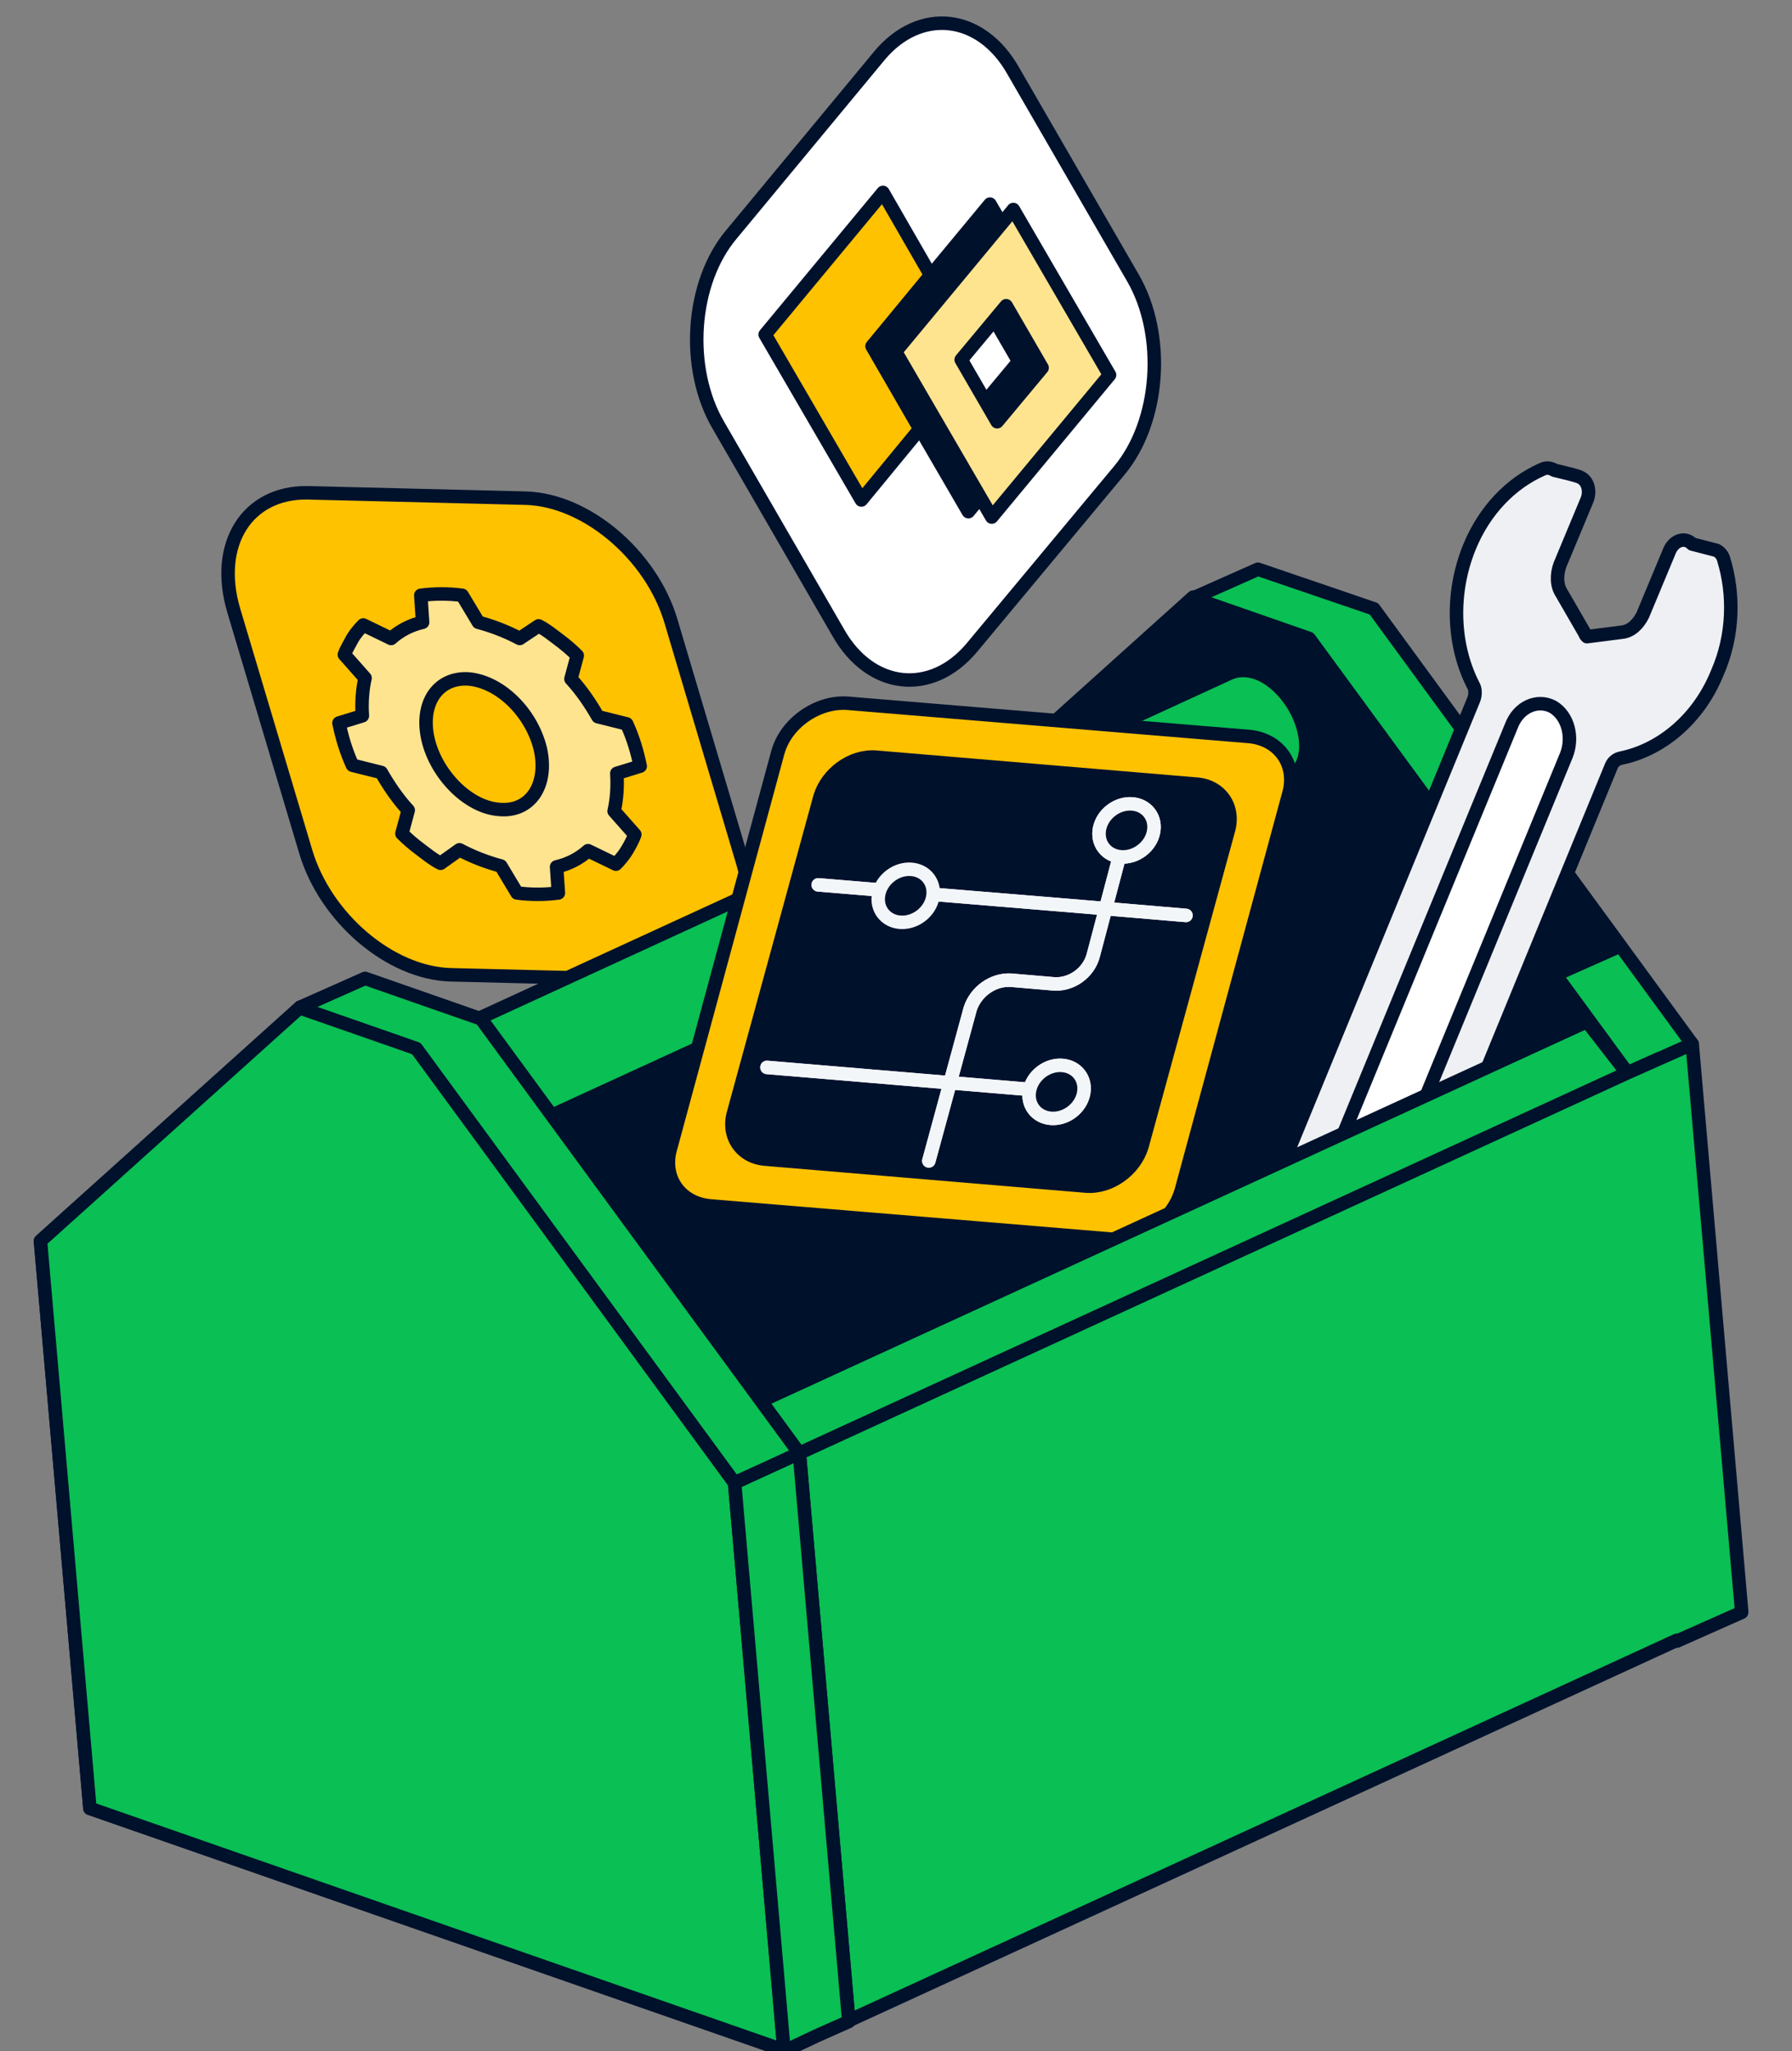 <svg xmlns="http://www.w3.org/2000/svg" xml:space="preserve" id="Layer_1" x="0" y="0" version="1.1" viewBox="0 0 199.3 228.1"><rect x="0" y="0" width="199.3" height="228.1" fill="#808080" stroke="none"/><style>.st2{fill:none;stroke:#EEF0F3;stroke-width:1.5;stroke-linecap:round;stroke-linejoin:round}.st10{fill:none;stroke:#00112C;stroke-width:1.5;stroke-linecap:round;stroke-linejoin:round}</style><path fill="#00112C" stroke="#00112C" stroke-linecap="round" stroke-linejoin="round" stroke-width="1.5" d="m103.8 92.4 5.5 63.1 77.2 26.9-5.5-63.2-35.4-48.3-12.9-4.5z"/><path fill="#0ABF53" stroke="#00112C" stroke-linecap="round" stroke-linejoin="round" stroke-width="1.5" d="M188.2 116.1 152.8 67.7 139.9 63.3 132.7 66.5 145.6 71 181 119.3 184.6 117.7 184.6 117.8 188.2 116.1z"/><path fill="#00112C" stroke="#00112C" stroke-linecap="round" stroke-linejoin="round" stroke-width="1.5" d="m113.4 95.8 4.5 52-92.1 42.3-4.5-52z"/><path fill="#FFC200" stroke="#00112C" stroke-linecap="round" stroke-linejoin="round" stroke-width="1.5" d="m58.5 55.4-24.3-.6c-6.7-.1-10.4 5.7-8.2 13.1l8 26.8c2.2 7.4 9.4 13.5 16.1 13.7l24.3.6c6.7.1 10.4-5.7 8.2-13.1l-8-26.9c-2.2-7.3-9.4-13.4-16.1-13.6"/><path fill="#EEF0F3" stroke="#00112C" stroke-linecap="round" stroke-linejoin="round" stroke-width="1.5" d="m103.8 92.4-92.2 42.3 9.7 3.4 92.1-42.3zM143.7 86.2c2-1.3 2-4.8 0-7.9s-5.2-4.6-7.1-3.3c-2 1.3-2 4.8 0 7.9 2 3 5.1 4.5 7.1 3.3"/><path fill="#0ABF53" stroke="#00112C" stroke-linecap="round" stroke-linejoin="round" stroke-width="1.5" d="M145.2 82.3c-.3-3.2-2.8-6.6-5.5-7.5-.9-.3-1.8-.3-2.5-.1 0 0-.2.1-.3.1L45.1 117l6.3 11.6 92.2-42.3c1.1-.6 1.8-2 1.6-4"/><path fill="#FFC200" stroke="#00112C" stroke-linecap="round" stroke-linejoin="round" stroke-width="1.5" d="M123.7 137.8 79 134.1c-3.4-.3-5.4-3.2-4.4-6.5l11.9-43.9c.9-3.3 4.4-5.7 7.7-5.5l44.7 3.7c3.4.3 5.4 3.2 4.4 6.5l-11.9 43.9c-.9 3.3-4.3 5.9-7.7 5.5"/><path fill="#00112C" stroke="#00112C" stroke-linecap="round" stroke-linejoin="round" stroke-miterlimit="10" stroke-width="1.5" d="m120.8 131.9-35.7-3c-2.6-.2-4.3-2.5-3.5-5.2l9.6-35.1c.8-2.6 3.5-4.6 6.2-4.4l35.7 3c2.6.2 4.3 2.5 3.5 5.2l-9.6 35.1c-.8 2.6-3.5 4.6-6.2 4.4"/><path fill="none" stroke="#F3F6F9" stroke-linecap="round" stroke-linejoin="round" stroke-miterlimit="10" stroke-width="1.5" d="M117.5 121.4 105.6 120.4 85.3 118.7"/><path fill="none" stroke="#F3F6F9" stroke-linecap="round" stroke-linejoin="round" stroke-miterlimit="10" stroke-width="1.5" d="M131.9 101.8 120.1 100.8 91 98.4"/><ellipse cx="117.5" cy="121.4" fill="#00112C" stroke="#F3F6F9" stroke-linecap="round" stroke-linejoin="round" stroke-miterlimit="9.999" stroke-width="1.5" rx="3.2" ry="2.8" transform="rotate(-37.217 117.536 121.394)"/><path fill="none" stroke="#F3F6F9" stroke-linecap="round" stroke-linejoin="round" stroke-miterlimit="10" stroke-width="1.5" d="m103.3 129.1 4.6-16.9c.6-1.9 2.5-3.3 4.5-3.2l4.7.4c2 .2 4-1.2 4.5-3.2l3.7-14"/><ellipse cx="125.3" cy="92.3" fill="#00112C" stroke="#F3F6F9" stroke-linecap="round" stroke-linejoin="round" stroke-miterlimit="9.999" stroke-width="1.5" rx="3.2" ry="2.8" transform="rotate(-37.217 125.356 92.337)"/><path fill="none" stroke="#F3F6F9" stroke-linecap="round" stroke-linejoin="round" stroke-miterlimit="10" stroke-width="1.5" d="M117.5 121.4 105.6 120.4 85.3 118.7"/><path fill="none" stroke="#F3F6F9" stroke-linecap="round" stroke-linejoin="round" stroke-miterlimit="10" stroke-width="1.5" d="M131.9 101.8 120.1 100.8 91 98.4"/><ellipse cx="117.5" cy="121.4" fill="#00112C" stroke="#F3F6F9" stroke-linecap="round" stroke-linejoin="round" stroke-miterlimit="9.999" stroke-width="1.5" rx="3.2" ry="2.8" transform="rotate(-37.217 117.536 121.394)"/><path fill="none" stroke="#F3F6F9" stroke-linecap="round" stroke-linejoin="round" stroke-miterlimit="10" stroke-width="1.5" d="m103.3 129.1 4.6-16.9c.6-1.9 2.5-3.3 4.5-3.2l4.7.4c2 .2 4-1.2 4.5-3.2l3.7-14"/><ellipse cx="125.3" cy="92.3" fill="#00112C" stroke="#F3F6F9" stroke-linecap="round" stroke-linejoin="round" stroke-miterlimit="9.999" stroke-width="1.5" rx="3.2" ry="2.8" transform="rotate(-37.217 125.356 92.337)"/><ellipse cx="100.7" cy="99.6" fill="#00112C" stroke="#F3F6F9" stroke-linecap="round" stroke-linejoin="round" stroke-miterlimit="9.999" stroke-width="1.5" rx="3.2" ry="2.8" transform="rotate(-37.217 100.739 99.563)"/><path fill="#00112C" stroke="#00112C" stroke-linecap="round" stroke-linejoin="round" stroke-width="1.5" d="m173.8 96.5-7.2 3.2 6.4 8.7 7.2-3.2z"/><path fill="#FFF" stroke="#00112C" stroke-linecap="round" stroke-linejoin="round" stroke-width="1.5" d="m79.9 47.3 13.3 23c3.6 6.4 10.4 7.1 14.9 1.7l16.4-19.7c4.5-5.4 5.2-15 1.5-21.4l-13.3-23c-3.6-6.4-10.4-7.1-14.9-1.7L81.4 26c-4.6 5.4-5.2 15-1.5 21.3"/><path fill="#FFC200" stroke="#00112C" stroke-linecap="round" stroke-linejoin="round" stroke-width="1.5" d="m97 38.5 5.3 9.2-6.5 7.9-10.7-18.4 13.1-15.8 5.3 9.2z"/><path fill="#00112C" stroke="#00112C" stroke-linecap="round" stroke-linejoin="round" stroke-width="1.5" d="m97 38.5 10.7 18.4 13.1-15.8-10.7-18.4zm16.3 1.7-5 6-4-6.9 5-6z"/><path fill="#FFE48F" stroke="#00112C" stroke-linecap="round" stroke-linejoin="round" stroke-width="1.5" d="m99.6 39.1 10.7 18.4 13.1-15.8-10.7-18.4zm16.3 1.8-5 6-4-6.9 5-6z"/><path fill="#EEF0F3" stroke="#00112C" stroke-linecap="round" stroke-linejoin="round" stroke-width="1.5" d="M191.7 62.2c-.1-.4-.4-.8-.8-1l-2.7-.7c-.1-.1-.2-.2-.4-.3-.8-.4-1.7.1-2.1 1l-3 7.2c-.5 1-1.3 1.8-2.3 1.9l-3.9.5c-.1-.1-.2-.2-.2-.3l-2.6-4.5c-.6-.9-.6-2.1-.2-3.2l3-7.2c.4-1 .1-2.1-.7-2.5-.3-.2-2.1-.6-2.9-.8-.1 0-.1-.1-.2-.1q-.6-.3-1.2 0c-3.4 1.5-6.4 4.5-8.1 8.7-2.1 5.2-1.8 11 .5 15.4.2.4.2 1 0 1.5l-22.3 54.3c-.2.5-.6.8-1.1.9-4.4.9-8.6 4.3-10.7 9.5-1.8 4.1-1.9 8.7-.7 12.6.1.4.4.8.8 1 .8.4 1.6-.1 2.1-.9.1.3.1.6.2.9.1.4.4.8.8 1 .8.4 1.7-.1 2.1-1l3-7.2c.5-1 1.3-1.8 2.3-1.9l3.9-.5c0 .1.1.1.2.2l2.6 4.5c.6.9.6 2.1.2 3.2l-3 7.2c-.4 1-.1 2.1.7 2.5q.6.3 1.2 0c.3-.2.7-.3 1-.5 0 .7.3 1.3.9 1.5q.6.3 1.2 0c3.4-1.5 6.4-4.5 8.1-8.7 2.1-5.2 1.8-11-.5-15.4-.2-.4-.2-1 0-1.5l22.3-54.3c.2-.5.6-.8 1.1-.9 4.4-.9 8.6-4.3 10.7-9.5 1.8-4.1 1.9-8.7.7-12.6"/><path fill="#FFF" stroke="#00112C" stroke-linecap="round" stroke-linejoin="round" stroke-width="1.5" d="M148.2 138.1c1.7.9 3.8 0 4.6-2.1l21.4-52c.8-2 .2-4.4-1.5-5.4-1.7-.9-3.8 0-4.6 2.1l-21.4 52c-.9 2.1-.2 4.5 1.5 5.4"/><path fill="#0ABF53" stroke="#00112C" stroke-linecap="round" stroke-linejoin="round" stroke-width="1.5" d="m79.2 158.3 9.6 3.4 92.2-42.3-4.5-5.8z"/><path fill="#EEF0F3" stroke="#00112C" stroke-linecap="round" stroke-linejoin="round" stroke-width="1.5" d="m4.5 138 5.5 63.1L87.2 228l-5.5-63.1-35.4-48.4-12.9-4.5z"/><path fill="#0ABF53" stroke="#00112C" stroke-linecap="round" stroke-linejoin="round" stroke-width="1.5" d="m4.5 138 5.5 63.1L87.2 228l-5.5-63.1-35.4-48.4-12.9-4.5z"/><path fill="#0ABF53" stroke="#00112C" stroke-linecap="round" stroke-linejoin="round" stroke-width="1.5" d="M88.9 161.6 53.5 113.3 40.6 108.8 33.4 112 33.4 112.1 33.4 112.1 46.3 116.6 81.7 164.9 85.3 163.3 85.3 163.3z"/><path fill="#0ABF53" stroke="#00112C" stroke-linecap="round" stroke-linejoin="round" stroke-width="1.5" d="M188.2 116.1 181 119.3 88.9 161.6 94.4 224.7 186.5 182.4 186.5 182.5 190.1 180.9 193.7 179.3 193.7 179.2z"/><path fill="#0ABF53" stroke="#00112C" stroke-linecap="round" stroke-linejoin="round" stroke-width="1.5" d="M87.2 228.1 90.8 226.4 94.4 224.8 88.9 161.6 81.7 164.9z"/><path fill="#FFE48F" stroke="#00112C" stroke-linecap="round" stroke-linejoin="round" stroke-width="1.5" d="m70.6 92.8-2.3-2.6c.3-1.3.4-2.8.3-4.2l2.6-.8c-.3-1.5-.8-3.2-1.5-4.7l-3.2-.8c-.8-1.4-1.8-2.9-3-4.2l.7-2.6c-.7-.7-1.3-1.2-2.1-1.8s-1.4-1.1-2.2-1.5L57.8 71c-1.5-.8-3.1-1.4-4.6-1.8l-1.8-3c-1.5-.2-3.1-.2-4.6 0l.2 3c-1.3.3-2.5.9-3.5 1.8l-3.1-1.5c-.4.4-.9 1-1.2 1.5-.3.6-.7 1.2-.9 1.8l2.3 2.6c-.3 1.3-.4 2.8-.3 4.2l-2.6.8c.3 1.5.8 3.2 1.5 4.7l3.2.8c.8 1.4 1.8 2.9 3 4.2l-.7 2.6c.7.7 1.3 1.2 2.1 1.8s1.4 1.1 2.2 1.5l2.1-1.5c1.5.8 3.1 1.4 4.6 1.8l1.8 3c1.5.2 3.1.2 4.6 0l-.2-2.9c1.3-.3 2.5-.9 3.5-1.8l3.1 1.5c.4-.4.9-1 1.2-1.5s.7-1.2.9-1.8"/><path fill="#FFC200" stroke="#00112C" stroke-linecap="round" stroke-linejoin="round" stroke-width="1.5" d="M60.1 83.3c.9 4.1-1.2 7.1-4.7 6.7-3.4-.3-6.9-3.9-7.8-7.8-.9-4 1.1-6.9 4.5-6.7 3.5.3 7 3.7 8 7.8"/></svg>